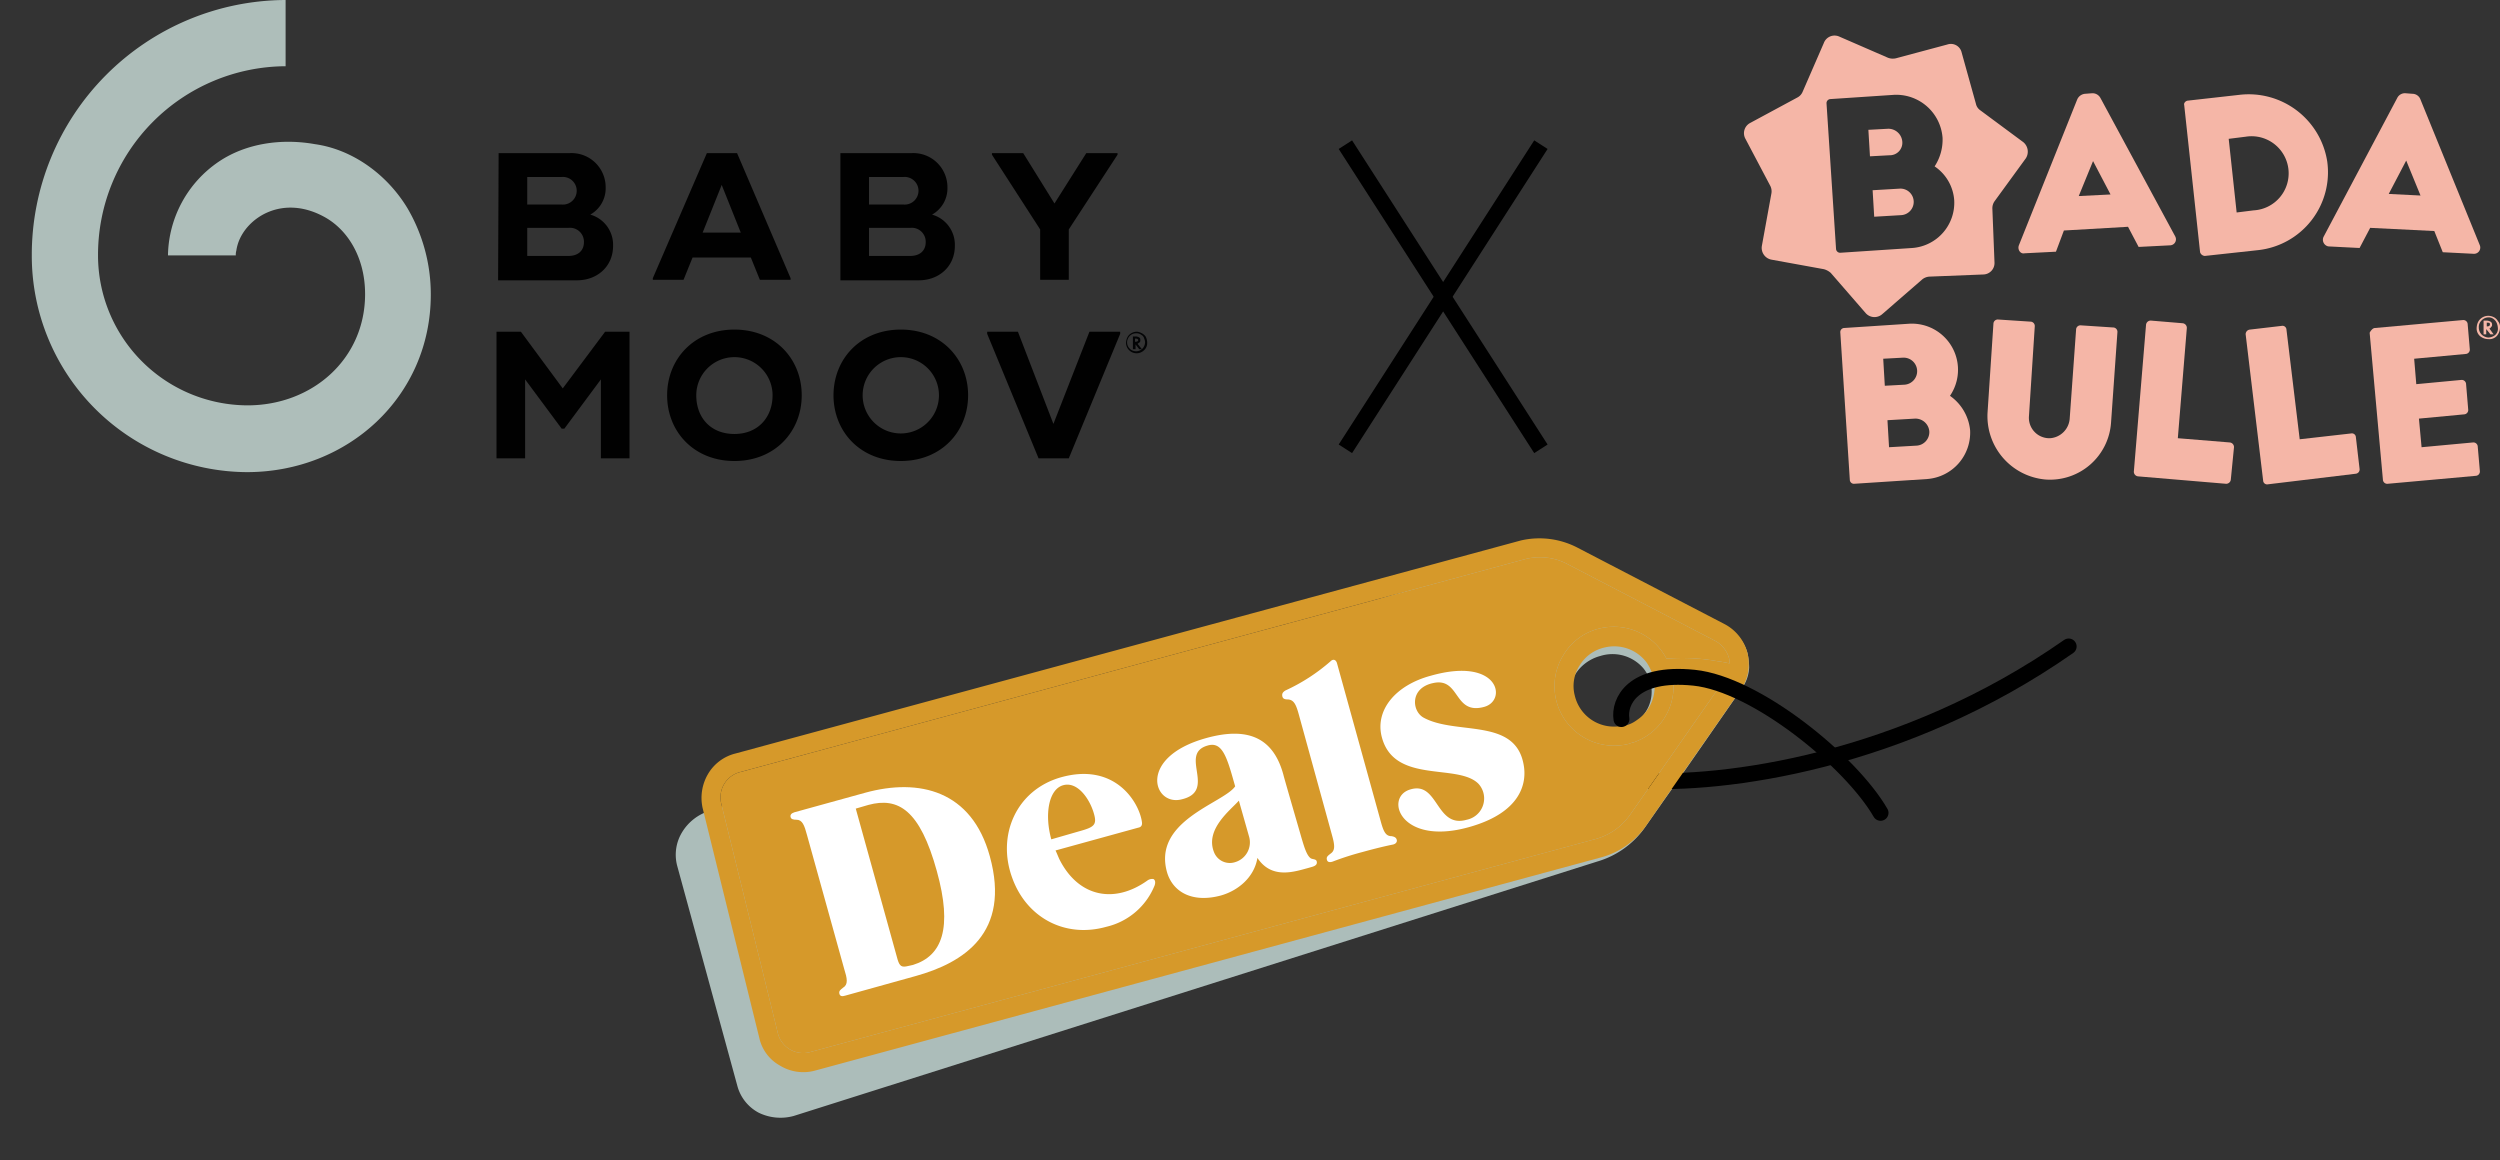 <svg id="Calque_1" data-name="Calque 1" xmlns="http://www.w3.org/2000/svg" viewBox="0 0 471.8 218.91"><rect x="0" y="0" width="471.8" height="218.91" fill="#333333" stroke="none"/><defs><style>.cls-1{fill:#acbdba;}.cls-2,.cls-6{fill:none;stroke:#000;stroke-width:3px;}.cls-2{stroke-linecap:round;stroke-linejoin:round;}.cls-3{fill:#d6992a;}.cls-4{isolation:isolate;}.cls-5{fill:#fff;}.cls-6{stroke-miterlimit:10;}.cls-7{fill:#f5b6a7;}.cls-8{fill:#aebeba;}.cls-9{fill:#010101;}.cls-10{fill:#030405;}</style></defs><path class="cls-1" d="M329.8,123.3a7.65,7.65,0,0,0-4.5-5.1l-28.8-12.5a15.69,15.69,0,0,0-10.9-.6L134,153a9.2,9.2,0,0,0-5.3,4.1,8.15,8.15,0,0,0-.9,6.3l11.4,41.7a8.09,8.09,0,0,0,4,4.9,9.39,9.39,0,0,0,6.6.6l151.6-48a16.73,16.73,0,0,0,9-6.4l3.5-5,2.2-3.1,12.5-18c.1-.2.3-.4.4-.6a7.23,7.23,0,0,0,1.1-3.5A13.12,13.12,0,0,0,329.8,123.3Zm-19.2,11a8.16,8.16,0,0,1-2.4,2.5,6.35,6.35,0,0,1-3.5,1.4,7.4,7.4,0,0,1-8.3-5.1h0a7.65,7.65,0,0,1,.8-5.7,8,8,0,0,1,4.8-3.6,7.66,7.66,0,0,1,8.2,2.4,7,7,0,0,1,.4,8.1Z"/><path class="cls-2" d="M309.1,147.3c16,1,50-3.4,81.3-25.3"/><path class="cls-3" d="M316.1,148l12.4-17.8c.1-.2.3-.4.4-.6a8.67,8.67,0,0,0,.9-6.3,8.57,8.57,0,0,0-4.3-5.5l-27.9-14.5A15.57,15.57,0,0,0,287,102L138.8,142.2a8.33,8.33,0,0,0-5.2,3.9,8.9,8.9,0,0,0-1,6.4l10.7,43.4a7.92,7.92,0,0,0,3.9,5.2,8.43,8.43,0,0,0,6.4,1l148.2-40.2a15.14,15.14,0,0,0,8.8-6L314,151Zm10.2-23.8a3.4,3.4,0,0,1,.1,1,20.69,20.69,0,0,0-2.2-.4,37,37,0,0,0-9.7-.5,11.23,11.23,0,0,0-12.6-5.7,10.84,10.84,0,0,0-6.9,5.1h0a11.06,11.06,0,0,0-1.3,8.5,11.25,11.25,0,0,0,13.6,8.2l.9-.3h.1a11.19,11.19,0,0,0,7.4-12.3,36.5,36.5,0,0,1,9.5.8l-17.6,25.2a11.7,11.7,0,0,1-6.7,4.6L152.7,198.6a4.93,4.93,0,0,1-5.9-3.6l-10.7-43.4a4.93,4.93,0,0,1,3.6-5.9l148.2-40.2a11.16,11.16,0,0,1,8,1h0L323.8,121A5.38,5.38,0,0,1,326.3,124.2Zm-21.1,12.9a7.58,7.58,0,0,1-8-5.8h0a7.13,7.13,0,0,1,.9-5.7,7.39,7.39,0,0,1,4.7-3.4,7.64,7.64,0,0,1,8,2.9,9.64,9.64,0,0,1,1.4,3.4,7.83,7.83,0,0,1-1,5,7.56,7.56,0,0,1-2.3,2.4A6,6,0,0,1,305.2,137.1Z"/><path class="cls-3" d="M326.3,124.2a3.4,3.4,0,0,1,.1,1,20.69,20.69,0,0,0-2.2-.4,37,37,0,0,0-9.7-.5,11.23,11.23,0,0,0-12.6-5.7,10.84,10.84,0,0,0-6.9,5.1h0a11.06,11.06,0,0,0-1.3,8.5,11.25,11.25,0,0,0,13.6,8.2l.9-.3h.1a11.19,11.19,0,0,0,7.4-12.3,36.5,36.5,0,0,1,9.5.8l-17.6,25.2a11.7,11.7,0,0,1-6.7,4.6L152.7,198.6a4.93,4.93,0,0,1-5.9-3.6l-10.7-43.4a4.93,4.93,0,0,1,3.6-5.9l148.2-40.2a11.16,11.16,0,0,1,8,1h0L323.8,121A5.38,5.38,0,0,1,326.3,124.2Z"/><g class="cls-4"><path class="cls-5" d="M163.3,149.6c10.2-2.8,20.1-.4,23.5,12,4,14.5-5,20.1-14,22.6l-13.3,3.7c-.6.2-1,.1-1.1-.4s.2-.7.7-1.1c1-.6.8-1.7.2-3.6l-7-25.2c-.5-1.9-.9-2.9-2-2.9-.6,0-1-.1-1.1-.5s.1-.7.7-.9Zm13.5,14.8c-3.2-11.6-7.3-14-12.9-12.5l-2.4.7,7.9,28.5c.4,1.3.8,1.5,2,1.2l.9-.2C177.8,180.4,179.8,175.2,176.8,164.4Z"/><path class="cls-5" d="M215.5,155.1c.1.6-.1,1-.7,1.1l-15.6,4.3c.3.6.5,1.2.8,1.8,3.6,7,10.3,8.3,16.5,3.9a1.52,1.52,0,0,1,1.2-.3c.3.2.4.6.2,1.2a13,13,0,0,1-9.1,7.8c-7.8,2.2-15.1-1.7-17.8-9.3-2.9-8,.8-16.5,9.2-18.9C210.5,143.8,215,151.5,215.5,155.1Zm-11.9,1.8c2.9-.8,3.5-1.2,2.8-3.5-.8-2.7-3.1-6-5.8-5.2s-3.5,5.5-2.2,10.2Z"/><path class="cls-5" d="M248.5,162.6c.1.5-.2.8-.9,1l-.7.2c-2.6.7-6.9,2.2-9.6-1.9-.6,3.7-3.7,6.2-6.9,7.1-5.2,1.4-8.9-.5-10.1-4.2-3-9.9,10.6-13.2,12.8-16.4l-.2-.7c-1.4-5-2.3-7.8-5-7-5.6,1.6,2,8.7-5.1,10.2-5.2,1.1-8.1-8,4.8-11.6,7.9-2.2,12.7-.1,14.6,6.9.1.5,2.9,10.1,3.5,12.2.4,1.3.9,3.1,1.7,3.6C247.8,162.2,248.4,162.1,248.5,162.6Zm-12.8-4.8-1.9-6.7c-1.6,1.8-6.4,5.4-4.7,9.7a3.2,3.2,0,0,0,4,1.9A3.89,3.89,0,0,0,235.7,157.8Z"/><path class="cls-5" d="M263.6,158.5c.1.4-.2.8-.8.9-1,.2-2.8.6-5.7,1.4a54,54,0,0,0-5.6,1.8c-.6.2-1,.1-1.1-.4s.2-.7.7-1.1c.9-.6.8-1.6.3-3.4l-6.3-22.9c-.5-1.8-.9-2.7-2-2.8-.6,0-1-.1-1.1-.6s.1-.8.6-1.1a35.08,35.08,0,0,0,8.5-5.5c.5-.5,1-.3,1.2.3l8.3,30c.5,1.8.9,2.7,2,2.7C263.2,157.9,263.5,158.1,263.6,158.5Z"/><path class="cls-5" d="M280.1,133.4c-5.8,1.6-4.5-5.6-9.6-4.5-4.4.9-4.1,5.2-1.9,6.5,6.1,3.4,17.2,0,18.9,8.7.8,3.8-.6,9.3-10.3,12-12.9,3.6-16-5.6-11.1-7.1,5.4-1.7,4.8,7.4,10.7,5.7a4.1,4.1,0,0,0,2.2-6.8c-3.9-3.9-15.8.1-18.2-8.7-1.4-5.1,2.5-9.9,9.3-11.7C282.9,123.9,284.5,132.2,280.1,133.4Z"/></g><path class="cls-2" d="M306,135.7c-.5-3.2,2-9,13.7-7.8s29.6,15.8,35.2,25.5"/><line class="cls-6" x1="253.9" y1="27.3" x2="290.8" y2="84.7"/><line class="cls-6" x1="290.8" y1="27.3" x2="253.9" y2="84.7"/><path class="cls-7" d="M361.7,84.1a2.56,2.56,0,0,0,2.4-2.7,2.63,2.63,0,0,0-2.7-2.4l-5.2.3.3,5.1Zm-2.3-11.5a2.55,2.55,0,0,0-.3-5.1l-3.7.2.3,5.1Zm-10.3,18-1.8-27.9a.77.77,0,0,1,.7-.8l12.2-.8A8.71,8.71,0,0,1,368,74.7a9,9,0,0,1,3.8,6.5,8.77,8.77,0,0,1-8.1,9.2l-13.8.9a.77.77,0,0,1-.8-.7"/><path class="cls-7" d="M382.9,78.6a3.86,3.86,0,0,0,4,4.1,4,4,0,0,0,3.7-3.8l1.2-16.7a.82.82,0,0,1,.9-.8l6.1.4a.82.82,0,0,1,.8.9l-1.2,17a11.55,11.55,0,0,1-12.3,10.8,12,12,0,0,1-11-12.8l1.1-16.6a.82.82,0,0,1,.9-.8l6.1.4a.82.82,0,0,1,.8.9Z"/><path class="cls-7" d="M403.5,89.9a.88.88,0,0,1-.8-.9L405,61.3a.88.88,0,0,1,.9-.8l6,.5a.88.88,0,0,1,.8.9L411,82.7l9.8.8a.88.88,0,0,1,.8.9l-.6,6.1a.88.88,0,0,1-.9.8Z"/><path class="cls-7" d="M424.6,62.2l6-.7a.75.75,0,0,1,.9.7L434,82.9l9.7-1.1a.75.75,0,0,1,.9.7l.7,6a.81.81,0,0,1-.7.9l-16.6,2a.75.75,0,0,1-.9-.7l-3.3-27.6a.88.88,0,0,1,.8-.9"/><path class="cls-7" d="M448.2,61.9l16.6-1.5a.82.82,0,0,1,.9.8l.4,4.7a.82.82,0,0,1-.8.9l-9.7.9.4,4.8,8.5-.8a.82.82,0,0,1,.9.8l.4,4.8a.82.82,0,0,1-.8.9l-8.5.8.5,5.4,9.7-.9a.82.82,0,0,1,.9.8l.4,4.6a.82.82,0,0,1-.8.9l-16.6,1.5a.82.82,0,0,1-.9-.8l-2.5-27.7c.2-.4.6-.9,1-.9"/><path class="cls-7" d="M422.1,40.1l3.2-.4a7,7,0,1,0-1.5-13.9l-3.2.4ZM412.8,19l9.8-1.1a15,15,0,0,1,16.6,12.6,14.79,14.79,0,0,1-13,16.7l-10.1,1.1a1,1,0,0,1-.9-.7l-3-27.8c-.1-.3.2-.7.6-.8"/><path class="cls-7" d="M392.3,37l6-.3L395,30.4ZM381,46.3l11-27.5a1.78,1.78,0,0,1,1.5-1.1l1.3-.1a1.7,1.7,0,0,1,1.6.9l14.1,26.1a1.14,1.14,0,0,1-1,1.7l-5.9.3-2-3.8-12.1.7-1.5,4-5.9.3c-.8.2-1.4-.7-1.1-1.5"/><path class="cls-7" d="M450.8,36.6l6,.3-2.7-6.6Zm-12.3,8.1,13.9-26.2a1.62,1.62,0,0,1,1.6-.9l1.3.1a1.63,1.63,0,0,1,1.5,1.1L468,46.3a1.18,1.18,0,0,1-1.1,1.6l-5.9-.3-1.6-4L447.3,43l-2,3.8-5.9-.3a1.28,1.28,0,0,1-.9-1.8"/><path class="cls-7" d="M358.5,35.6l-5.1.3.3,5,5.1-.3a2.5,2.5,0,0,0-.3-5"/><path class="cls-7" d="M359,26.7a2.64,2.64,0,0,0-2.7-2.4l-3.7.2.3,5,3.7-.2a2.36,2.36,0,0,0,2.4-2.6"/><path class="cls-7" d="M360.9,46.8l-13.6.9a.77.77,0,0,1-.8-.7l-1.8-27.5a.77.77,0,0,1,.7-.8l12-.8a8.77,8.77,0,0,1,9.2,8.1,9.19,9.19,0,0,1-1.5,5.4,8.41,8.41,0,0,1,3.7,6.4,8.56,8.56,0,0,1-7.9,9m20.9-20-8.1-6a2,2,0,0,1-.8-1.2l-2.7-9.7a2.08,2.08,0,0,0-2.7-1.5L357.8,11a2.57,2.57,0,0,1-1.5-.1l-9.2-4a2.16,2.16,0,0,0-2.9,1.2l-4,9.2a2.13,2.13,0,0,1-1,1.1l-8.9,4.8a2.18,2.18,0,0,0-.9,3l4.7,8.9a2.3,2.3,0,0,1,.2,1.4l-1.8,9.9a2.26,2.26,0,0,0,1.8,2.6l9.9,1.8a3.29,3.29,0,0,1,1.3.7l6.6,7.6a2.21,2.21,0,0,0,3.1.2l7.6-6.6a2.39,2.39,0,0,1,1.4-.5l10.1-.4a2.16,2.16,0,0,0,2.1-2.3L376,39.4a2.3,2.3,0,0,1,.4-1.4l5.9-8.1a2.32,2.32,0,0,0-.5-3.1"/><path class="cls-7" d="M471.8,61.8a2.45,2.45,0,0,1-.6,1.6,1.91,1.91,0,0,1-1.6.6,2.45,2.45,0,0,1-1.6-.6,1.91,1.91,0,0,1-.6-1.6,2.92,2.92,0,0,1,.2-.9,2.1,2.1,0,0,1,.6-.8,2.18,2.18,0,0,1,2.3-.3,1.76,1.76,0,0,1,.9.8A1.59,1.59,0,0,1,471.8,61.8Zm-2.2-1.9a1.76,1.76,0,0,0-1.3.6,1.66,1.66,0,0,0-.5,1.3,1.9,1.9,0,0,0,.5,1.3,2,2,0,0,0,1.3.6,2.11,2.11,0,0,0,1.3-.5,1.54,1.54,0,0,0,.5-1.3,2.92,2.92,0,0,0-.2-.9,1.79,1.79,0,0,0-.5-.7A1.5,1.5,0,0,0,469.6,59.9Zm.2,2.1.8,1.1H470l-.8-1v1h-.5V60.5h.5a1.55,1.55,0,0,1,.8.2.6.6,0,0,1,.3.6c0,.2,0,.3-.2.4q0,.15-.3.3Zm-.5-.4h0c.4,0,.6-.1.6-.4s-.2-.3-.5-.3h-.1v.7Z"/><g id="Calque_1-2" data-name="Calque 1-2"><path class="cls-8" d="M59.4,27.2c-6.2-1.1-12.9-.2-18.1,3.3a21.78,21.78,0,0,0-9.6,17.7H44.5v0a2.77,2.77,0,0,1,.1-.9,7.89,7.89,0,0,1,.3-1.3c1.6-5,8.6-9.5,16.6-4.9,4.3,2.5,7.4,7.7,7.4,14.4,0,12.3-10,21-22.2,21A28.32,28.32,0,0,1,18.5,48.2,35.59,35.59,0,0,1,53.9,12.5V0A48.1,48.1,0,0,0,6,48.2,40.82,40.82,0,0,0,46.6,89.1c19.1,0,34.7-14.3,34.7-33.5a32.15,32.15,0,0,0-4.4-16.3C73.1,33,66.6,28.2,59.4,27.2"/><path class="cls-9" d="M107.3,48.3c1.8,0,2.9-1,2.9-2.6a2.63,2.63,0,0,0-2.9-2.7H99.5v5.3ZM106,38.6a2.61,2.61,0,1,0,0-5.2H99.5v5.2ZM94.1,28.9h13.4a6.44,6.44,0,0,1,6.8,6.5,5.68,5.68,0,0,1-2.9,5.1,5.92,5.92,0,0,1,4.3,5.9c0,3.9-3,6.5-6.8,6.5H94l.1-24Z"/><path class="cls-9" d="M139.8,43.9l-3.6-9-3.6,9Zm9.4,8.6v.3h-5.8l-1.7-4.2h-11L129,52.8h-5.8v-.3l10.2-23.6h5.7l10.1,23.6Z"/><path class="cls-9" d="M171.8,48.3c1.8,0,2.9-1,2.9-2.6a2.63,2.63,0,0,0-2.9-2.7H164v5.3Zm-1.3-9.7a2.61,2.61,0,1,0,0-5.2H164v5.2Zm-11.9-9.7H172a6.44,6.44,0,0,1,6.8,6.5,5.68,5.68,0,0,1-2.9,5.1,5.92,5.92,0,0,1,4.3,5.9c0,3.9-3,6.5-6.8,6.5H158.6v-24Z"/><polygon class="cls-9" points="210.9 29.2 201.7 43.3 201.7 52.8 196.3 52.8 196.3 43.3 187.2 29.2 187.2 28.9 193.1 28.9 199 38.4 205 28.9 210.9 28.9 210.9 29.2"/><polygon class="cls-9" points="118.8 62.6 118.8 86.5 113.4 86.5 113.4 71.6 106.5 80.9 106 80.9 99.1 71.6 99.1 86.5 93.7 86.5 93.7 62.6 98.3 62.6 106.2 73.3 114.2 62.6 118.8 62.6"/><path class="cls-9" d="M145.8,74.6a7.2,7.2,0,1,0-14.4,0c0,4.2,2.7,7.3,7.2,7.3s7.2-3.2,7.2-7.3m-19.9,0c0-6.8,5-12.4,12.7-12.4s12.7,5.6,12.7,12.4S146.3,87,138.6,87s-12.7-5.6-12.7-12.4"/><path class="cls-9" d="M177.2,74.6a7.2,7.2,0,1,0-14.4,0,7.2,7.2,0,1,0,14.4,0m-19.9,0c0-6.8,5-12.4,12.7-12.4s12.7,5.6,12.7,12.4S177.7,87,170,87s-12.7-5.6-12.7-12.4"/><polygon class="cls-9" points="186.3 63 186.3 62.6 192.1 62.6 198.8 80 205.6 62.6 211.4 62.6 211.4 63 201.7 86.5 196 86.5 186.3 63"/></g><path class="cls-10" d="M216.5,64.7a1.82,1.82,0,0,1-.6,1.4,2,2,0,0,1-3.4-1.4,2.92,2.92,0,0,1,.2-.9,1.79,1.79,0,0,1,.5-.7,2.11,2.11,0,0,1,1.3-.5,1.88,1.88,0,0,1,.8.2,2.18,2.18,0,0,1,.9.7A2.66,2.66,0,0,1,216.5,64.7Zm-2.1-1.8a1.66,1.66,0,0,0-1.2.5,1.85,1.85,0,0,0-.5,1.2,1.7,1.7,0,0,0,2.9,1.2,1.85,1.85,0,0,0,.5-1.2,2.35,2.35,0,0,0-.2-.8,1,1,0,0,0-.5-.6A1.49,1.49,0,0,0,214.4,62.9Zm.3,2,.8,1H215l-.7-.9v.9h-.5V63.5h.5a1.17,1.17,0,0,1,.7.2c.2.1.2.3.2.5a.6.6,0,0,1-.1.4,1.38,1.38,0,0,0-.4.3Zm-.5-.4h0q.6,0,.6-.3c0-.2-.2-.3-.5-.3h-.1v.6Z"/></svg>